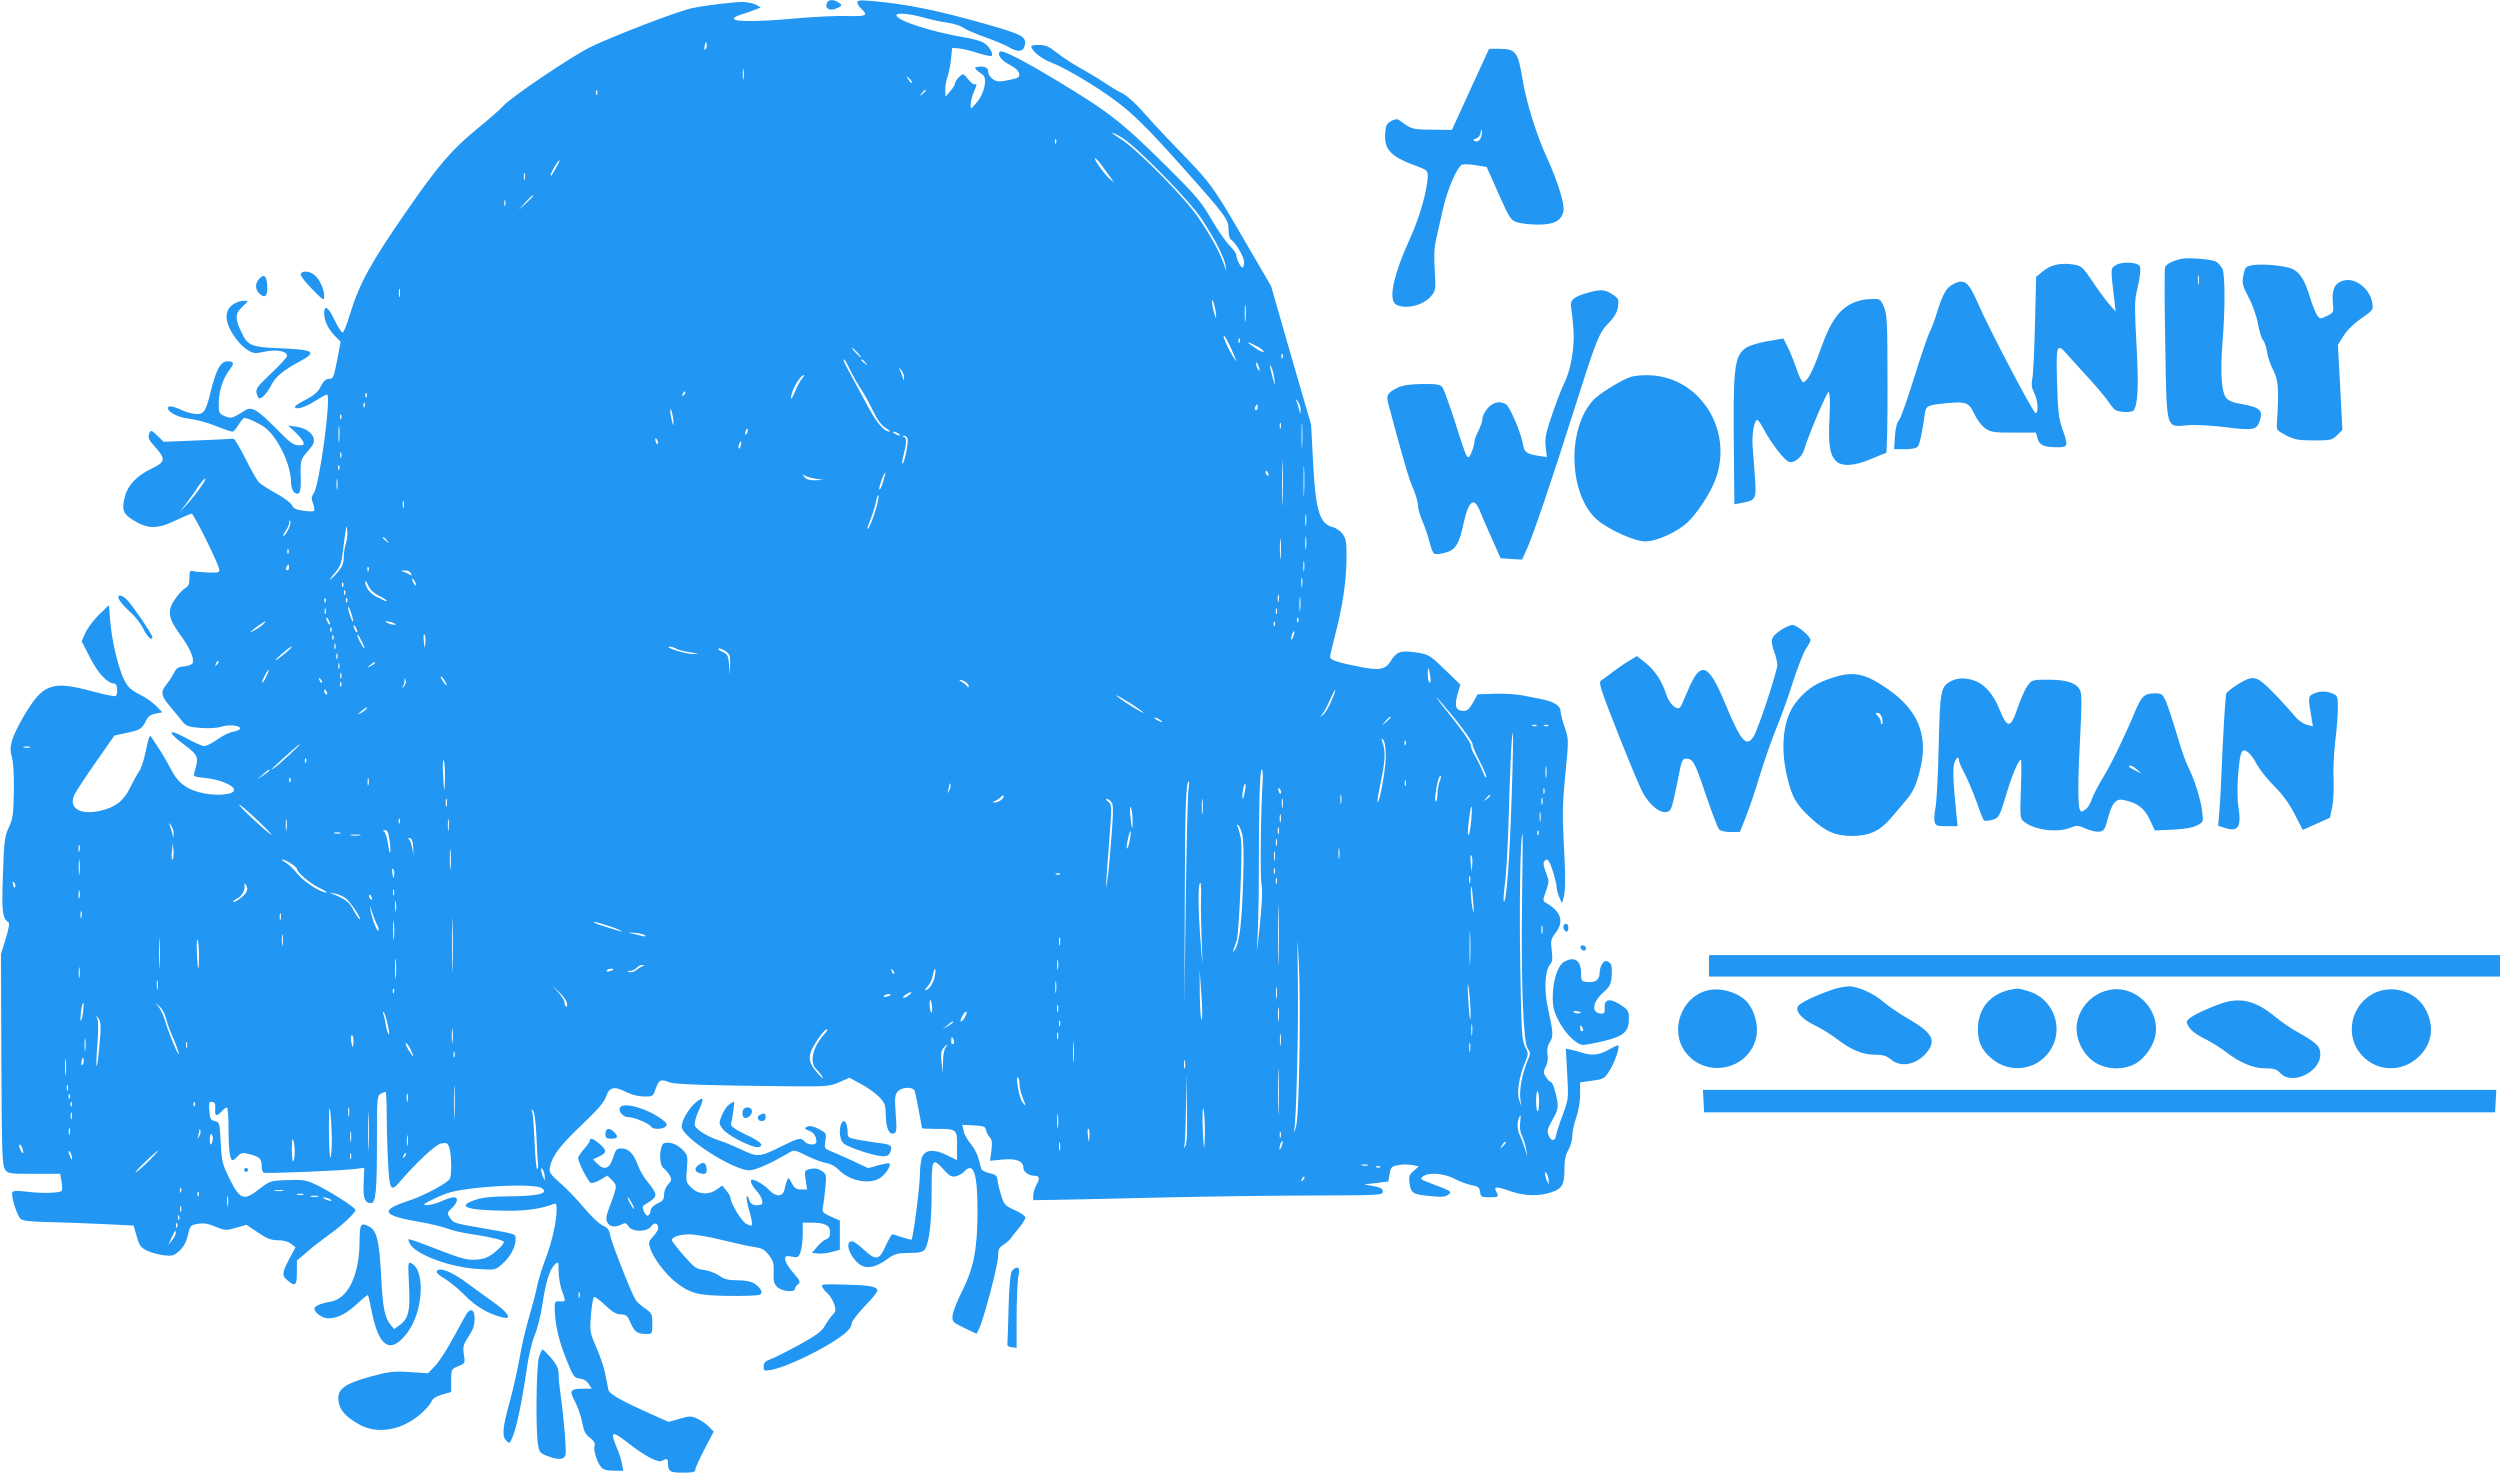 <?xml version="1.0" standalone="no"?>
<!DOCTYPE svg PUBLIC "-//W3C//DTD SVG 20010904//EN"
 "http://www.w3.org/TR/2001/REC-SVG-20010904/DTD/svg10.dtd">
<svg version="1.0" xmlns="http://www.w3.org/2000/svg"
 width="1280pt" height="754pt" viewBox="0 0 1280 754"
 preserveAspectRatio="xMidYMid meet">
<g transform="translate(0,754) scale(0.1,-0.1)"
fill="#2196f3" stroke="none">
<path d="M4234 7525 c-13 -32 19 -45 58 -24 21 11 21 12 3 25 -25 18 -54 18
-61 -1z"/>
<path d="M4390 7527 c0 -8 9 -22 20 -32 37 -34 25 -40 -72 -37 -51 2 -174 -4
-273 -13 -187 -17 -311 -17 -308 0 0 6 21 16 45 23 23 7 54 18 68 24 l25 10
-25 14 c-14 7 -43 13 -64 14 -45 0 -186 -16 -259 -31 -66 -12 -400 -140 -524
-200 -99 -49 -409 -258 -448 -303 -11 -13 -72 -67 -136 -119 -129 -106 -196
-185 -361 -423 -181 -262 -238 -366 -286 -522 -15 -51 -32 -94 -38 -95 -5 -1
-24 29 -42 66 -32 67 -52 79 -52 32 0 -37 19 -77 52 -112 l32 -33 -18 -95
c-17 -87 -20 -95 -41 -95 -17 0 -28 -10 -42 -37 -13 -28 -33 -46 -75 -68 -32
-16 -58 -33 -58 -37 0 -19 50 -5 100 27 30 19 59 35 64 35 24 0 -37 -457 -67
-504 -13 -19 -14 -29 -4 -55 6 -16 8 -33 5 -37 -4 -3 -29 -3 -55 1 -37 5 -51
12 -58 28 -6 12 -41 39 -80 60 -38 21 -78 46 -88 56 -10 10 -42 65 -70 122
-29 57 -56 103 -62 103 -5 -1 -88 -5 -184 -9 l-173 -7 -33 32 c-27 26 -33 29
-39 15 -10 -27 -8 -33 27 -72 57 -64 55 -78 -18 -113 -73 -35 -120 -83 -135
-141 -18 -67 -11 -90 42 -122 74 -46 122 -47 214 -3 42 20 80 36 85 36 11 0
137 -254 141 -284 3 -18 -3 -19 -57 -17 -33 1 -68 4 -77 7 -15 4 -18 -1 -18
-35 0 -30 -5 -43 -20 -51 -11 -6 -34 -29 -50 -52 -45 -62 -41 -100 20 -184 52
-71 76 -125 66 -149 -2 -7 -22 -15 -43 -17 -31 -2 -40 -9 -52 -33 -8 -16 -25
-43 -38 -58 -32 -40 -29 -59 19 -116 24 -28 52 -62 63 -76 17 -22 30 -27 91
-32 44 -3 84 -1 107 6 38 13 97 7 97 -9 0 -5 -16 -12 -35 -16 -19 -3 -56 -21
-82 -40 -26 -19 -57 -34 -67 -34 -10 0 -47 16 -82 35 -106 59 -116 43 -18 -30
70 -53 73 -61 49 -141 -6 -19 -2 -22 55 -27 80 -9 153 -40 148 -64 -5 -25
-110 -30 -183 -8 -68 19 -109 54 -141 119 -15 28 -42 76 -62 106 -20 30 -38
57 -39 59 -7 10 -13 -9 -28 -80 -8 -41 -23 -85 -33 -99 -10 -14 -30 -51 -46
-83 -32 -67 -76 -101 -152 -118 -106 -24 -166 14 -132 84 9 17 58 93 110 167
l94 134 55 12 c76 16 85 21 104 59 12 26 24 36 51 41 l35 7 -31 32 c-17 18
-56 45 -86 60 -44 22 -60 37 -78 74 -30 58 -64 202 -72 305 l-6 78 -50 -48
c-28 -27 -59 -69 -70 -93 l-20 -44 43 -84 c41 -81 90 -133 126 -133 14 0 18
-56 5 -64 -5 -3 -58 8 -118 24 -209 57 -255 40 -353 -128 -63 -110 -76 -155
-61 -205 8 -27 12 -89 11 -177 -2 -119 -5 -141 -25 -185 -22 -45 -25 -69 -31
-242 -7 -191 -3 -224 28 -245 7 -4 2 -34 -14 -85 l-24 -78 2 -538 c2 -471 4
-542 18 -563 15 -23 19 -24 149 -24 l134 0 7 -41 c4 -22 4 -43 1 -46 -11 -12
-102 -14 -174 -5 -58 7 -75 6 -79 -4 -7 -20 25 -120 43 -135 12 -10 53 -14
138 -16 67 -1 193 -6 281 -10 l159 -8 16 -55 c13 -47 21 -58 52 -73 20 -10 58
-20 86 -24 44 -5 52 -3 81 23 21 20 35 45 43 81 12 49 14 51 52 57 28 5 53 1
90 -15 50 -20 54 -20 105 -5 l53 15 58 -39 c47 -32 68 -40 103 -40 28 0 53 -7
67 -18 l23 -18 -32 -60 c-36 -68 -38 -85 -13 -106 43 -38 52 -32 52 35 l0 63
53 45 c28 25 77 62 107 84 66 46 140 115 140 130 0 13 -147 106 -214 135 -40
18 -63 21 -135 18 -86 -3 -89 -4 -145 -47 -78 -61 -97 -54 -151 54 -36 74 -40
88 -45 185 -5 101 -6 104 -30 110 -22 5 -25 12 -28 54 -3 42 -1 47 15 44 14
-3 17 -11 15 -36 -4 -37 7 -41 33 -12 10 11 22 20 27 20 4 0 8 -47 8 -104 0
-110 7 -166 21 -166 4 0 17 9 27 21 18 18 24 19 63 9 49 -14 59 -23 59 -62 0
-15 4 -29 9 -32 9 -6 399 10 471 19 l45 6 -3 -76 c-4 -80 5 -105 38 -105 24 0
30 60 30 327 0 209 1 223 19 233 11 5 22 10 25 10 3 0 6 -53 6 -117 0 -65 3
-175 7 -245 7 -139 14 -152 56 -103 89 103 185 193 214 200 29 6 34 4 43 -20
11 -29 14 -134 4 -159 -8 -21 -134 -89 -215 -115 -147 -48 -132 -75 59 -107
53 -9 117 -25 142 -34 25 -10 81 -23 125 -29 92 -13 165 -31 165 -40 -1 -13
-39 -50 -71 -70 -22 -14 -51 -21 -82 -21 -47 0 -69 7 -242 74 -49 19 -91 33
-93 31 -2 -2 1 -13 7 -24 30 -54 205 -120 347 -128 90 -6 90 -6 126 26 40 35
68 86 68 125 0 29 7 27 -165 57 -152 26 -152 26 -172 55 -15 23 -14 26 11 49
30 28 34 55 9 55 -10 0 -38 -9 -62 -20 -24 -11 -57 -20 -74 -20 -27 0 -21 5
43 36 62 29 95 38 195 50 158 18 325 19 350 0 36 -26 -17 -40 -160 -41 -97 -1
-143 -5 -183 -19 -100 -34 -42 -53 163 -55 99 -1 175 10 238 34 14 6 17 1 17
-26 0 -61 -23 -164 -55 -249 -18 -47 -38 -112 -45 -145 -6 -33 -25 -103 -40
-155 -16 -52 -39 -149 -50 -215 -12 -66 -35 -169 -52 -229 -35 -127 -39 -170
-15 -193 15 -16 17 -14 32 21 20 48 49 187 71 341 10 72 27 144 42 180 14 33
31 103 39 155 16 113 37 181 63 205 20 18 20 17 20 -36 1 -30 8 -72 16 -94 22
-59 21 -60 -8 -58 -26 2 -28 -1 -28 -35 1 -78 20 -163 58 -258 37 -93 42 -99
70 -102 19 -2 36 -12 46 -28 l16 -24 -42 0 c-69 0 -75 -10 -44 -66 14 -27 31
-75 37 -107 8 -45 17 -62 40 -79 20 -15 27 -27 23 -40 -7 -22 13 -86 34 -110
10 -13 30 -18 64 -18 l49 0 -7 38 c-4 20 -15 56 -26 80 -35 84 -26 89 54 27
90 -71 159 -107 179 -94 21 13 29 11 29 -10 0 -45 9 -51 76 -51 51 0 64 3 64
15 0 9 21 56 47 105 l47 90 -23 24 c-13 14 -39 32 -58 41 -33 16 -40 16 -93 1
l-57 -16 -68 30 c-173 77 -235 112 -240 134 -2 11 -9 48 -16 81 -6 32 -27 94
-46 137 -33 76 -34 80 -27 168 4 49 11 90 17 90 5 0 32 -20 58 -45 35 -33 56
-45 79 -45 27 0 33 -6 49 -44 20 -46 35 -56 82 -56 28 0 29 1 29 53 0 49 -3
54 -36 77 -20 13 -42 33 -50 45 -21 33 -122 289 -130 330 -5 29 -13 40 -38 50
-17 8 -60 48 -95 90 -35 42 -90 100 -123 128 -53 47 -58 55 -52 82 11 57 52
111 163 216 80 76 115 116 124 145 17 48 42 54 100 24 25 -13 62 -23 91 -24
49 -1 49 -1 64 42 17 45 25 48 69 31 27 -12 212 -17 638 -21 167 -1 184 0 232
21 l52 23 59 -32 c33 -17 74 -47 93 -66 30 -31 33 -41 34 -92 1 -66 17 -104
42 -95 14 5 15 19 9 101 -6 81 -4 97 10 113 22 25 81 26 88 2 5 -17 36 -180
36 -189 0 -2 30 -4 68 -4 112 0 112 0 112 -86 l0 -74 -51 25 c-63 32 -108 30
-126 -5 -7 -14 -13 -55 -13 -92 0 -60 -34 -326 -43 -334 -2 -3 -23 3 -47 11
-23 8 -46 15 -51 15 -4 0 -20 -27 -35 -60 -33 -74 -49 -76 -115 -15 -32 30
-53 43 -64 39 -30 -12 2 -88 50 -120 34 -22 81 -12 136 28 39 29 52 32 112 33
54 0 71 4 82 18 22 31 35 137 35 295 0 172 3 178 62 113 28 -31 40 -38 61 -34
14 3 34 14 43 24 49 54 69 -8 69 -206 -1 -194 -20 -289 -81 -410 -25 -49 -46
-105 -47 -122 -2 -31 2 -34 60 -62 l63 -30 11 22 c23 41 99 330 99 373 0 37 4
46 28 61 15 10 30 23 34 29 4 7 24 31 43 54 19 23 35 48 35 56 0 8 -24 25 -54
38 -49 22 -55 28 -69 72 -9 27 -17 62 -19 79 -3 25 -9 31 -41 38 -21 5 -40 14
-42 21 -2 6 -9 30 -15 54 -6 23 -24 57 -40 76 -17 19 -33 48 -36 65 l-7 32 59
-3 c50 -3 59 -6 62 -23 2 -11 11 -28 19 -37 12 -13 14 -30 9 -69 l-7 -52 64 6
c71 7 107 -8 107 -43 0 -21 28 -40 59 -40 24 0 26 -15 6 -50 -8 -14 -14 -36
-15 -50 l0 -25 128 2 c70 1 314 7 542 12 228 5 574 10 768 10 338 1 352 2 352
20 0 15 -11 21 -47 28 l-48 9 62 7 61 8 7 39 c6 35 10 39 46 45 21 4 53 3 71
0 l32 -7 -26 -23 c-23 -20 -26 -28 -21 -64 7 -50 17 -57 108 -65 54 -6 75 -4
90 7 21 16 21 17 -99 62 -44 17 -47 20 -30 32 30 22 105 16 160 -12 27 -14 67
-29 89 -33 34 -6 40 -12 43 -35 3 -25 7 -27 48 -27 48 0 49 2 34 31 -14 25 3
25 77 -1 69 -24 143 -26 207 -4 56 19 66 38 66 124 0 42 6 69 20 92 11 18 20
50 20 71 0 21 9 63 20 94 12 34 20 83 20 119 l0 62 62 9 c60 8 63 10 91 55 26
42 51 117 42 126 -2 2 -23 -8 -48 -22 -46 -27 -85 -32 -133 -17 -16 5 -42 12
-58 16 l-29 6 7 -128 c7 -126 7 -130 -22 -209 -17 -44 -32 -91 -34 -104 -4
-34 -26 -36 -38 -5 -11 28 -10 30 34 110 10 20 14 42 10 65 -9 53 -25 100 -34
100 -4 0 -15 11 -24 25 -15 22 -15 28 -2 54 10 18 13 42 9 63 -3 25 0 44 12
62 19 29 18 48 -10 176 -20 90 -15 192 10 220 13 15 15 29 10 73 -6 50 -5 59
19 90 46 59 29 111 -51 156 -14 8 -14 13 2 58 17 48 17 52 0 97 -14 36 -15 50
-6 59 9 9 14 8 21 -3 14 -20 40 -109 40 -134 1 -12 7 -34 14 -51 l13 -30 9 30
c10 36 10 113 -1 310 -6 116 -4 189 10 325 17 174 17 175 -4 237 -12 34 -21
71 -21 82 0 27 -34 49 -96 61 -27 5 -72 15 -101 20 -28 6 -91 9 -140 8 l-88
-3 -23 -42 c-17 -31 -30 -43 -47 -43 -40 0 -50 23 -33 83 l15 52 -81 78 c-79
76 -82 77 -149 87 -77 11 -96 4 -128 -47 -26 -41 -56 -47 -154 -28 -112 22
-155 36 -155 51 0 8 11 56 25 109 39 150 57 272 59 387 1 93 -2 110 -20 134
-11 16 -35 32 -53 36 -66 18 -86 86 -99 348 l-9 175 -103 355 -102 355 -131
225 c-168 289 -175 299 -336 465 -75 77 -162 171 -194 208 -32 37 -77 77 -100
89 -23 11 -67 37 -97 58 -30 20 -85 53 -122 73 -36 20 -89 55 -117 77 -40 32
-59 40 -91 40 -22 0 -40 -3 -40 -7 1 -23 52 -64 102 -83 70 -26 238 -126 338
-202 85 -64 163 -141 347 -348 210 -236 223 -254 223 -305 0 -24 5 -47 11 -50
25 -16 69 -90 69 -117 0 -15 -4 -28 -8 -28 -10 0 -32 45 -32 64 0 8 -17 31
-38 53 -21 22 -62 82 -92 134 -46 80 -76 117 -209 249 -245 244 -307 293 -586
461 -170 102 -270 153 -284 145 -19 -12 5 -46 49 -68 29 -15 46 -31 48 -45 3
-19 -4 -23 -53 -33 -48 -10 -60 -9 -81 4 -13 9 -24 25 -24 37 0 22 -18 32 -52
27 -24 -3 -21 -9 24 -41 25 -18 7 -99 -32 -143 -30 -35 -30 -35 -30 -9 0 14 7
42 15 62 18 42 18 44 5 41 -5 -2 -20 10 -34 27 -24 30 -24 30 -45 11 -12 -11
-21 -25 -21 -32 0 -7 -11 -26 -25 -41 l-24 -28 -1 37 c0 20 5 49 11 65 6 15
14 55 18 88 l6 60 35 -3 c19 -2 63 -12 98 -24 35 -11 66 -17 69 -14 12 11 -16
55 -44 69 -15 8 -59 20 -98 26 -173 30 -345 86 -345 113 0 14 63 9 135 -11 39
-11 95 -23 125 -27 30 -4 66 -15 80 -25 14 -10 65 -32 113 -49 48 -17 102 -40
120 -50 45 -28 75 -26 83 4 12 48 -9 59 -206 115 -249 70 -398 100 -577 116
-59 5 -73 4 -73 -8z m-778 -239 c-6 -6 -7 0 -4 19 5 21 7 23 10 9 2 -10 0 -22
-6 -28z m195 -150 c-2 -13 -4 -3 -4 22 0 25 2 35 4 23 2 -13 2 -33 0 -45z
m862 -22 c-3 -3 -11 5 -18 17 -13 21 -12 21 5 5 10 -10 16 -20 13 -22z m-1612
-58 c-3 -8 -6 -5 -6 6 -1 11 2 17 5 13 3 -3 4 -12 1 -19z m1683 18 c0 -2 -8
-10 -17 -17 -16 -13 -17 -12 -4 4 13 16 21 21 21 13z m1011 -245 c79 -52 340
-319 401 -411 69 -105 116 -197 123 -241 5 -32 5 -32 -8 6 -22 64 -65 143
-131 240 -71 105 -323 360 -401 405 -27 17 -45 30 -39 30 5 0 30 -13 55 -29z
m-344 -23 c-3 -8 -6 -5 -6 6 -1 11 2 17 5 13 3 -3 4 -12 1 -19z m238 -120 c17
-23 37 -51 45 -62 l14 -21 -23 20 c-28 24 -85 105 -74 105 4 -1 22 -19 38 -42z
m-2797 -5 c-27 -47 -28 -49 -28 -37 0 11 38 74 45 74 2 0 -5 -17 -17 -37z
m-161 -60 c-3 -10 -5 -4 -5 12 0 17 2 24 5 18 2 -7 2 -21 0 -30z m43 -86 c0
-2 -17 -19 -37 -38 l-38 -34 34 38 c33 34 41 42 41 34z m-143 -49 c-3 -7 -5
-2 -5 12 0 14 2 19 5 13 2 -7 2 -19 0 -25z m-540 -465 c-3 -10 -5 -2 -5 17 0
19 2 27 5 18 2 -10 2 -26 0 -35z m4178 -84 c3 -31 3 -37 -3 -19 -15 43 -23 97
-12 79 5 -9 12 -36 15 -60z m152 -36 c-2 -21 -4 -6 -4 32 0 39 2 55 4 38 2
-18 2 -50 0 -70z m-77 -140 c14 -31 27 -61 28 -67 7 -22 -38 55 -52 89 -25 59
-3 39 24 -22z m47 25 c-3 -8 -6 -5 -6 6 -1 11 2 17 5 13 3 -3 4 -12 1 -19z
m123 -48 c0 -6 -18 2 -40 16 -22 15 -40 28 -40 31 0 2 18 -6 40 -17 22 -11 40
-25 40 -30z m-2080 -5 c13 -14 21 -25 18 -25 -2 0 -15 11 -28 25 -13 14 -21
25 -18 25 2 0 15 -11 28 -25z m2177 -27 c-3 -8 -6 -5 -6 6 -1 11 2 17 5 13 3
-3 4 -12 1 -19z m-2213 -65 c15 -31 40 -75 56 -97 15 -23 42 -72 60 -110 22
-45 43 -74 64 -87 17 -10 26 -19 20 -19 -26 0 -66 46 -107 123 -24 45 -63 116
-85 157 -23 41 -42 78 -42 83 0 17 9 3 34 -50z m77 40 c13 -16 12 -17 -3 -4
-10 7 -18 15 -18 17 0 8 8 3 21 -13z m2018 -38 c0 -5 -4 -3 -9 5 -5 8 -9 22
-9 30 0 16 17 -16 18 -35z m-1820 -39 c-1 -17 -2 -16 -9 7 -5 16 -12 34 -17
41 -4 6 0 3 10 -7 9 -11 17 -29 16 -41z m1896 -7 c5 -42 4 -41 -10 11 -17 65
-17 70 -5 49 5 -9 12 -36 15 -60z m-2419 2 c-9 -10 -26 -41 -36 -67 -11 -27
-19 -41 -20 -32 -1 36 47 118 68 118 3 0 -3 -9 -12 -19z m-605 -84 c-10 -9
-11 -8 -5 6 3 10 9 15 12 12 3 -3 0 -11 -7 -18z m-1624 -9 c-3 -8 -6 -5 -6 6
-1 11 2 17 5 13 3 -3 4 -12 1 -19z m4782 -67 c-1 -24 -2 -24 -8 5 -4 17 -11
37 -15 45 -4 8 0 5 8 -5 9 -11 16 -31 15 -45z m-4792 17 c-3 -8 -6 -5 -6 6 -1
11 2 17 5 13 3 -3 4 -12 1 -19z m4573 -3 c0 -8 -4 -15 -10 -15 -5 0 -7 7 -4
15 4 8 8 15 10 15 2 0 4 -7 4 -15z m-2992 -75 c0 -22 -1 -22 -8 5 -4 17 -8 39
-8 50 0 16 2 15 8 -5 4 -14 8 -36 8 -50z m-1701 18 c-3 -8 -6 -5 -6 6 -1 11 2
17 5 13 3 -3 4 -12 1 -19z m4920 -140 c-2 -29 -3 -6 -3 52 0 58 1 81 3 53 2
-29 2 -77 0 -105z m-4930 25 c-2 -21 -4 -6 -4 32 0 39 2 55 4 38 2 -18 2 -50
0 -70z m4820 65 c-3 -7 -5 -2 -5 12 0 14 2 19 5 13 2 -7 2 -19 0 -25z m-2735
-30 c-8 -8 -9 -4 -5 13 4 13 8 18 11 10 2 -7 -1 -18 -6 -23z m778 2 c8 -5 11
-10 5 -10 -5 0 -17 5 -25 10 -8 5 -10 10 -5 10 6 0 17 -5 25 -10z m46 -24 c7
-17 -14 -124 -25 -130 -4 -3 -2 18 6 47 16 64 16 84 1 90 -10 4 -10 6 0 6 7 1
15 -5 18 -13z m-1278 -27 c-3 -8 -7 -3 -11 10 -4 17 -3 21 5 13 5 -5 8 -16 6
-23z m425 -9 c-3 -12 -8 -19 -11 -16 -5 6 5 36 12 36 2 0 2 -9 -1 -20z m2774
-287 c-1 -54 -3 -12 -3 92 0 105 2 149 3 98 2 -51 2 -136 0 -190z m-4820 225
c-3 -7 -5 -2 -5 12 0 14 2 19 5 13 2 -7 2 -19 0 -25z m4930 -185 c-2 -37 -3
-9 -3 62 0 72 1 102 3 68 2 -34 2 -93 0 -130z m-4940 125 c-3 -8 -6 -5 -6 6
-1 11 2 17 5 13 3 -3 4 -12 1 -19z m4757 -24 c3 -8 2 -12 -4 -9 -6 3 -10 10
-10 16 0 14 7 11 14 -7z m-1973 -43 c-9 -28 -17 -44 -19 -36 -3 13 23 85 31
85 2 0 -4 -22 -12 -49z m-346 18 l40 -6 -41 -2 c-28 -1 -46 5 -55 16 -12 15
-12 16 1 8 8 -5 33 -12 55 -16z m-2448 -51 c-2 -13 -4 -3 -4 22 0 25 2 35 4
23 2 -13 2 -33 0 -45z m-705 0 c-20 -28 -52 -67 -71 -87 l-33 -36 34 45 c19
25 47 64 62 88 16 23 32 42 37 42 5 0 -8 -23 -29 -52z m3459 -116 c-11 -37
-27 -76 -35 -87 -9 -11 -5 6 9 40 13 33 27 78 31 100 4 22 9 34 12 27 2 -7 -5
-43 -17 -80z m-2414 21 c-3 -10 -5 -4 -5 12 0 17 2 24 5 18 2 -7 2 -21 0 -30z
m4620 -90 c-2 -16 -4 -5 -4 22 0 28 2 40 4 28 2 -13 2 -35 0 -50z m-5216 -34
c-12 -19 -21 -29 -21 -23 0 5 7 19 15 30 8 10 15 28 16 39 1 15 2 16 6 4 2 -9
-5 -32 -16 -50z m300 -61 c-6 -17 -11 -49 -11 -72 -1 -32 -8 -49 -35 -80 -19
-22 -35 -36 -35 -33 0 3 13 21 29 39 21 25 30 47 35 93 4 33 10 80 14 105 6
43 7 43 10 12 2 -19 -1 -47 -7 -64z m4786 -70 c-2 -24 -4 -5 -4 42 0 47 2 66
4 43 2 -24 2 -62 0 -85z m130 45 c-2 -16 -4 -3 -4 27 0 30 2 43 4 28 2 -16 2
-40 0 -55z m-4706 40 c13 -16 12 -17 -3 -4 -10 7 -18 15 -18 17 0 8 8 3 21
-13z m-504 -65 c-3 -8 -6 -5 -6 6 -1 11 2 17 5 13 3 -3 4 -12 1 -19z m5200
-90 c-2 -13 -4 -3 -4 22 0 25 2 35 4 23 2 -13 2 -33 0 -45z m-5197 17 c0 -8
-4 -15 -10 -15 -5 0 -7 7 -4 15 4 8 8 15 10 15 2 0 4 -7 4 -15z m407 -17 c-3
-8 -6 -5 -6 6 -1 11 2 17 5 13 3 -3 4 -12 1 -19z m217 -14 c5 -13 3 -14 -6 -6
-7 5 -22 12 -33 15 -16 4 -14 5 6 6 17 1 29 -5 33 -15z m4563 -66 c-2 -13 -4
-5 -4 17 -1 22 1 32 4 23 2 -10 2 -28 0 -40z m-4537 7 c0 -5 -5 -3 -10 5 -5 8
-10 20 -10 25 0 6 5 3 10 -5 5 -8 10 -19 10 -25z m-191 -55 c23 -11 41 -23 41
-26 0 -3 -3 -3 -7 -1 -5 2 -24 12 -44 21 -34 16 -60 51 -59 79 1 7 7 -2 15
-20 8 -20 29 -40 54 -53z m-182 48 c-3 -8 -6 -5 -6 6 -1 11 2 17 5 13 3 -3 4
-12 1 -19z m10 -40 c-3 -8 -6 -5 -6 6 -1 11 2 17 5 13 3 -3 4 -12 1 -19z
m4780 -35 c-3 -10 -5 -4 -5 12 0 17 2 24 5 18 2 -7 2 -21 0 -30z m110 -45 c-2
-18 -4 -6 -4 27 0 33 2 48 4 33 2 -15 2 -42 0 -60z m-4990 40 c-3 -8 -6 -5 -6
6 -1 11 2 17 5 13 3 -3 4 -12 1 -19z m110 0 c-3 -8 -6 -5 -6 6 -1 11 2 17 5
13 3 -3 4 -12 1 -19z m31 -98 c0 -8 -6 1 -13 20 -7 19 -13 42 -13 50 0 8 6 -1
13 -20 7 -19 13 -42 13 -50z m-141 38 c-3 -7 -5 -2 -5 12 0 14 2 19 5 13 2 -7
2 -19 0 -25z m4870 0 c-3 -7 -5 -2 -5 12 0 14 2 19 5 13 2 -7 2 -19 0 -25z
m-4847 -53 c0 -5 -5 -3 -10 5 -5 8 -10 20 -10 25 0 6 5 3 10 -5 5 -8 10 -19
10 -25z m4957 13 c-3 -8 -6 -5 -6 6 -1 11 2 17 5 13 3 -3 4 -12 1 -19z m-5295
-10 c-6 -7 -25 -22 -44 -32 -39 -23 -32 -13 14 20 38 26 45 29 30 12z m663 2
c13 -5 14 -9 5 -9 -8 0 -24 4 -35 9 -13 5 -14 9 -5 9 8 0 24 -4 35 -9z m4512
-12 c-3 -8 -6 -5 -6 6 -1 11 2 17 5 13 3 -3 4 -12 1 -19z m-4697 -33 c0 -5 -5
-3 -10 5 -5 8 -10 20 -10 25 0 6 5 3 10 -5 5 -8 10 -19 10 -25z m-133 3 c-3
-8 -6 -5 -6 6 -1 11 2 17 5 13 3 -3 4 -12 1 -19z m4924 -29 c-5 -13 -10 -19
-10 -12 -1 15 10 45 15 40 3 -2 0 -15 -5 -28z m-4443 -30 c-3 -33 -4 -33 -8 8
-3 23 -2 39 3 34 5 -5 7 -24 5 -42z m-471 19 c-3 -8 -6 -5 -6 6 -1 11 2 17 5
13 3 -3 4 -12 1 -19z m147 -15 c9 -18 14 -33 12 -33 -6 0 -36 55 -36 66 0 11
5 3 24 -33z m-137 -35 c-3 -7 -5 -2 -5 12 0 14 2 19 5 13 2 -7 2 -19 0 -25z
m-257 -23 c-23 -19 -44 -35 -48 -35 -9 0 72 69 81 70 5 0 -10 -16 -33 -35z
m2002 24 c12 -7 44 -15 72 -19 49 -7 49 -8 11 -8 -35 -1 -150 36 -117 37 7 1
23 -4 34 -10z m256 -15 c18 -13 22 -24 20 -67 l-2 -52 -3 51 c-4 47 -7 54 -36
68 -18 8 -25 16 -17 16 9 0 26 -7 38 -16z m-1991 -36 c-3 -7 -5 -2 -5 12 0 14
2 19 5 13 2 -7 2 -19 0 -25z m-616 -31 c-10 -9 -11 -8 -5 6 3 10 9 15 12 12 3
-3 0 -11 -7 -18z m626 -19 c-3 -7 -5 -2 -5 12 0 14 2 19 5 13 2 -7 2 -19 0
-25z m183 27 c0 -2 -10 -9 -22 -15 -22 -11 -22 -10 -4 4 21 17 26 19 26 11z
m5403 -68 c3 -22 2 -35 -4 -32 -5 4 -9 22 -9 42 0 45 5 40 13 -10z m-5960 -2
c-9 -19 -18 -33 -21 -31 -4 5 26 66 33 66 3 0 -3 -16 -12 -35z m384 -7 c-3 -7
-5 -2 -5 12 0 14 2 19 5 13 2 -7 2 -19 0 -25z m533 -19 c15 -28 5 -23 -15 7
-9 15 -12 23 -6 20 6 -4 16 -16 21 -27z m-632 -4 c-3 -3 -9 2 -12 12 -6 14 -5
15 5 6 7 -7 10 -15 7 -18z m418 -21 c-9 -8 -11 -9 -6 -2 6 7 11 21 11 33 1 18
2 18 6 1 3 -10 -2 -25 -11 -32z m2875 26 c10 -6 19 -16 19 -23 0 -8 -3 -9 -8
-1 -4 6 -16 16 -27 22 -25 14 -11 16 16 2z m-3194 -22 c-3 -8 -6 -5 -6 6 -1
11 2 17 5 13 3 -3 4 -12 1 -19z m-73 -34 c3 -8 2 -12 -4 -9 -6 3 -10 10 -10
16 0 14 7 11 14 -7z m5142 -45 c-13 -30 -32 -61 -42 -69 -18 -14 -18 -14 -3 5
9 11 27 44 39 73 13 29 24 51 26 49 3 -2 -7 -28 -20 -58z m-1022 -14 c38 -25
65 -45 60 -45 -5 0 -40 21 -78 45 -38 25 -65 45 -60 45 5 0 40 -21 78 -45z
m1656 -76 c49 -61 90 -119 90 -130 0 -10 16 -48 35 -85 19 -36 35 -73 35 -82
-1 -9 -9 3 -19 28 -10 25 -27 61 -39 80 -12 19 -22 44 -22 56 0 11 -41 71 -90
132 -50 62 -88 112 -85 112 2 0 45 -50 95 -111z m-5575 51 c-3 -5 -16 -15 -28
-21 -19 -9 -19 -8 3 10 28 23 34 26 25 11z m4075 -66 c0 -2 -9 0 -20 6 -11 6
-20 13 -20 16 0 2 9 0 20 -6 11 -6 20 -13 20 -16z m1170 23 c0 -2 -10 -12 -22
-23 l-23 -19 19 23 c18 21 26 27 26 19z m747 -43 c-3 -3 -12 -4 -19 -1 -8 3
-5 6 6 6 11 1 17 -2 13 -5z m60 0 c-3 -3 -12 -4 -19 -1 -8 3 -5 6 6 6 11 1 17
-2 13 -5z m-187 -355 c-10 -317 -27 -552 -40 -544 -4 2 -1 42 5 87 7 46 15
191 19 323 7 269 16 458 22 452 2 -2 0 -145 -6 -318z m-645 198 c0 -65 -32
-243 -42 -233 -3 2 5 47 16 100 23 107 26 161 10 203 -8 23 -8 26 3 15 8 -8
13 -39 13 -85z m102 61 c-3 -8 -6 -5 -6 6 -1 11 2 17 5 13 3 -3 4 -12 1 -19z
m-5718 -55 c-34 -32 -69 -62 -78 -67 -9 -5 -14 -7 -11 -4 58 55 141 128 145
128 4 0 -22 -26 -56 -57z m-1326 40 c-7 -2 -21 -2 -30 0 -10 3 -4 5 12 5 17 0
24 -2 18 -5z m1414 -75 c-3 -8 -6 -5 -6 6 -1 11 2 17 5 13 3 -3 4 -12 1 -19z
m711 -83 c-1 -90 -5 -76 -10 32 -2 40 0 67 4 60 4 -7 7 -48 6 -92z m5639 8
c-2 -16 -4 -5 -4 22 0 28 2 40 4 28 2 -13 2 -35 0 -50z m-6537 33 c0 -3 -15
-14 -32 -26 l-33 -22 30 26 c31 27 35 29 35 22z m5085 -58 c-10 -138 -14 -486
-6 -526 6 -28 2 -105 -10 -220 -14 -134 -17 -149 -11 -62 4 63 7 203 7 310 0
374 5 560 15 560 5 0 7 -26 5 -62z m905 -2 c-5 -15 -10 -42 -10 -61 0 -19 -4
-36 -8 -39 -5 -3 -5 18 -1 47 7 54 19 91 26 84 2 -2 -1 -16 -7 -31z m-5883 2
c-3 -8 -6 -5 -6 6 -1 11 2 17 5 13 3 -3 4 -12 1 -19z m400 -15 c-3 -10 -5 -4
-5 12 0 17 2 24 5 18 2 -7 2 -21 0 -30z m5310 -5 c-3 -7 -5 -2 -5 12 0 14 2
19 5 13 2 -7 2 -19 0 -25z m-1112 -20 c-4 -24 -10 -284 -14 -578 l-7 -535 2
535 c1 483 6 620 21 620 3 0 2 -19 -2 -42z m-1225 -5 c-11 -17 -11 -17 -6 0 3
10 6 24 7 30 0 9 2 9 5 0 3 -7 0 -20 -6 -30z m1511 -19 c-6 -28 -9 -32 -10
-14 -1 30 11 79 16 64 2 -6 -1 -28 -6 -50z m187 5 c-3 -8 -7 -3 -11 10 -4 17
-3 21 5 13 5 -5 8 -16 6 -23z m1349 -1 c-3 -7 -5 -2 -5 12 0 14 2 19 5 13 2
-7 2 -19 0 -25z m-1040 -50 c-2 -13 -4 -5 -4 17 -1 22 1 32 4 23 2 -10 2 -28
0 -40z m-1741 16 c-11 -8 -27 -14 -35 -13 -11 0 -9 3 5 9 12 5 25 14 29 20 4
6 10 8 13 5 4 -4 -2 -13 -12 -21z m1031 -66 c-2 -18 -4 -4 -4 32 0 36 2 50 4
33 2 -18 2 -48 0 -65z m1473 88 c0 -2 -8 -10 -17 -17 -16 -13 -17 -12 -4 4 13
16 21 21 21 13z m-5343 -53 c-3 -10 -5 -2 -5 17 0 19 2 27 5 18 2 -10 2 -26 0
-35z m4280 -5 c-2 -13 -4 -5 -4 17 -1 22 1 32 4 23 2 -10 2 -28 0 -40z m1330
15 c-3 -10 -5 -4 -5 12 0 17 2 24 5 18 2 -7 2 -21 0 -30z m-2207 11 c11 -12
11 -47 0 -187 -7 -95 -16 -192 -21 -217 -9 -51 -11 -81 12 228 12 156 12 163
-7 177 -10 8 -14 15 -8 15 6 0 17 -7 24 -16z m-4370 -95 c47 -45 78 -78 69
-73 -26 15 -175 154 -164 154 6 0 48 -37 95 -81z m4479 2 c1 -61 -5 -48 -12
24 -3 36 -2 52 3 40 5 -11 9 -40 9 -64z m1734 2 c-3 -38 -9 -72 -13 -77 -8 -8
-5 37 6 112 9 57 13 34 7 -35z m354 -5 c-2 -13 -4 -5 -4 17 -1 22 1 32 4 23 2
-10 2 -28 0 -40z m-1330 -5 c-3 -10 -5 -2 -5 17 0 19 2 27 5 18 2 -10 2 -26 0
-35z m-5090 -40 c-2 -16 -4 -5 -4 22 0 28 2 40 4 28 2 -13 2 -35 0 -50z m830
0 c-2 -16 -4 -5 -4 22 0 28 2 40 4 28 2 -13 2 -35 0 -50z m-250 35 c-3 -8 -6
-5 -6 6 -1 11 2 17 5 13 3 -3 4 -12 1 -19z m-1158 -57 c-1 -24 -2 -24 -8 5 -4
17 -11 37 -15 45 -4 8 0 5 8 -5 9 -11 16 -31 15 -45z m5471 -1 c7 -26 9 -110
5 -238 -7 -216 -18 -314 -41 -352 -10 -17 -13 -18 -9 -5 4 11 11 34 17 50 12
38 30 455 22 515 -4 25 -11 53 -16 64 -7 13 -7 16 1 12 6 -4 15 -25 21 -46z
m187 3 c-3 -10 -5 -4 -5 12 0 17 2 24 5 18 2 -7 2 -21 0 -30z m-4552 -39 c4
-31 5 -58 2 -60 -2 -3 -7 19 -11 48 -4 29 -13 56 -19 60 -8 5 -7 8 4 8 13 0
18 -14 24 -56z m3790 7 c-4 -23 -10 -43 -14 -45 -4 -3 -3 17 3 44 12 59 21 59
11 1z m2092 27 c-3 -8 -6 -5 -6 6 -1 11 2 17 5 13 3 -3 4 -12 1 -19z m-6134 5
c-7 -2 -21 -2 -30 0 -10 3 -4 5 12 5 17 0 24 -2 18 -5z m100 -10 c-13 -2 -33
-2 -45 0 -13 2 -3 4 22 4 25 0 35 -2 23 -4z m5950 -325 c-6 -420 6 -734 29
-767 15 -21 15 -26 -2 -65 -26 -61 -42 -148 -36 -193 l6 -38 -12 34 c-13 38 0
121 31 193 17 42 17 44 0 78 -17 32 -20 74 -25 405 -6 311 0 685 11 685 2 0 1
-150 -2 -332z m-5677 256 c1 -41 1 -43 -3 -9 -3 22 -10 46 -16 54 -10 11 -9
13 3 9 10 -3 15 -20 16 -54z m4421 19 c-3 -10 -5 -4 -5 12 0 17 2 24 5 18 2
-7 2 -21 0 -30z m-6130 -30 c-3 -10 -5 -4 -5 12 0 17 2 24 5 18 2 -7 2 -21 0
-30z m476 -44 c-4 -4 -6 13 -3 39 l5 47 3 -39 c2 -21 0 -42 -5 -47z m1424 -41
c-2 -24 -4 -5 -4 42 0 47 2 66 4 43 2 -24 2 -62 0 -85z m4550 50 c-2 -13 -4
-3 -4 22 0 25 2 35 4 23 2 -13 2 -33 0 -45z m-330 -10 c-2 -13 -4 -5 -4 17 -1
22 1 32 4 23 2 -10 2 -28 0 -40z m1011 -24 l-3 -39 -5 47 c-3 26 -1 43 3 39 5
-5 7 -26 5 -47z m-7131 -46 c-2 -18 -4 -4 -4 32 0 36 2 50 4 33 2 -18 2 -48 0
-65z m1081 52 c17 -11 32 -23 32 -28 0 -18 68 -76 115 -98 28 -13 44 -24 37
-24 -30 0 -113 53 -148 95 -20 25 -49 52 -63 60 -14 8 -21 14 -16 15 6 0 25
-9 43 -20z m530 -61 c-3 -20 -5 -19 -9 9 -3 20 -2 29 4 23 5 -5 7 -19 5 -32z
m4509 9 c-3 -7 -5 -2 -5 12 0 14 2 19 5 13 2 -7 2 -19 0 -25z m-1100 -4 c-3
-3 -12 -4 -19 -1 -8 3 -5 6 6 6 11 1 17 -2 13 -5z m2100 -41 c-3 -10 -5 -4 -5
12 0 17 2 24 5 18 2 -7 2 -21 0 -30z m-990 -5 c-3 -7 -5 -2 -5 12 0 14 2 19 5
13 2 -7 2 -19 0 -25z m-6459 -19 c-3 -8 -7 -3 -11 10 -4 17 -3 21 5 13 5 -5 8
-16 6 -23z m1183 -27 c-11 -20 -60 -56 -67 -49 -2 2 7 10 21 17 25 13 41 43
37 70 -2 11 0 10 8 -2 7 -12 8 -24 1 -36z m4888 -39 c-1 -49 1 -149 4 -223 5
-126 5 -128 -3 -30 -16 194 -18 340 -4 340 3 0 5 -39 3 -87z m398 -306 c-1
-67 -3 -9 -3 128 0 138 2 192 3 122 2 -71 2 -183 0 -250z m996 293 c4 -56 3
-65 -3 -35 -9 40 -13 122 -6 114 2 -2 6 -38 9 -79z m-7136 23 c-3 -10 -5 -2
-5 17 0 19 2 27 5 18 2 -10 2 -26 0 -35z m1610 15 c-3 -7 -5 -2 -5 12 0 14 2
19 5 13 2 -7 2 -19 0 -25z m-247 -17 c24 -17 91 -119 70 -106 -6 4 -19 24 -30
45 -20 39 -38 54 -95 78 l-30 12 30 -5 c17 -3 41 -14 55 -24z m134 3 c3 -8 2
-12 -4 -9 -6 3 -10 10 -10 16 0 14 7 11 14 -7z m123 -66 c-2 -13 -4 -3 -4 22
0 25 2 35 4 23 2 -13 2 -33 0 -45z m290 -290 c-1 -62 -3 -12 -3 112 0 124 2
174 3 113 2 -62 2 -164 0 -225z m-385 215 c6 -13 9 -25 6 -28 -7 -8 -34 61
-41 105 -5 29 -4 27 8 -10 8 -25 20 -55 27 -67z m-1515 40 c-3 -10 -5 -4 -5
12 0 17 2 24 5 18 2 -7 2 -21 0 -30z m1020 -10 c-3 -10 -5 -4 -5 12 0 17 2 24
5 18 2 -7 2 -21 0 -30z m580 -95 c-2 -24 -4 -7 -4 37 0 44 2 63 4 43 2 -21 2
-57 0 -80z m1109 58 c90 -32 71 -33 -26 -1 -41 13 -68 24 -59 25 8 0 46 -11
85 -24z m4401 -178 c-1 -40 -3 -10 -3 67 0 77 1 110 3 73 2 -37 2 -100 0 -140z
m370 145 c-3 -10 -5 -2 -5 17 0 19 2 27 5 18 2 -10 2 -26 0 -35z m-7080 -165
c-2 -35 -3 -7 -3 62 0 69 1 97 3 63 2 -35 2 -91 0 -125z m630 105 c-2 -16 -4
-5 -4 22 0 28 2 40 4 28 2 -13 2 -35 0 -50z m1857 47 c6 -6 -3 -6 -25 0 -19 5
-43 11 -54 13 -11 3 0 3 25 1 24 -2 48 -8 54 -14z m3349 -625 c-4 -228 -10
-332 -19 -360 -8 -22 -11 -29 -8 -15 11 47 23 524 19 775 -3 236 -3 241 5 85
5 -91 6 -309 3 -485z m-1226 578 c-3 -10 -5 -2 -5 17 0 19 2 27 5 18 2 -10 2
-26 0 -35z m-4408 -63 c-1 -88 -7 -75 -11 27 -2 40 0 67 4 60 4 -7 7 -46 7
-87z m1008 -102 c-2 -24 -4 -5 -4 42 0 47 2 66 4 43 2 -24 2 -62 0 -85z m3390
40 c-2 -13 -4 -3 -4 22 0 25 2 35 4 23 2 -13 2 -33 0 -45z m-5010 -40 c-2 -13
-4 -3 -4 22 0 25 2 35 4 23 2 -13 2 -33 0 -45z m2883 55 c-8 -3 -23 -12 -32
-20 -9 -8 -25 -13 -35 -10 -15 4 -15 5 3 6 12 0 27 8 34 16 7 8 20 15 29 14
13 0 14 -1 1 -6z m-150 -17 c0 -2 -9 -6 -20 -9 -11 -3 -18 -1 -14 4 5 9 34 13
34 5z m1438 -21 c-3 -3 -9 2 -12 12 -6 14 -5 15 5 6 7 -7 10 -15 7 -18z m209
-11 c-6 -35 -31 -74 -49 -74 -4 0 1 9 11 19 11 11 23 36 27 55 8 47 18 47 11
0z m1366 -225 c-5 -4 -9 52 -10 124 l-1 132 9 -124 c5 -69 6 -128 2 -132z
m-5346 159 c-2 -13 -4 -5 -4 17 -1 22 1 32 4 23 2 -10 2 -28 0 -40z m4600 -15
c-2 -16 -4 -5 -4 22 0 28 2 40 4 28 2 -13 2 -35 0 -50z m2122 -92 c2 -91 -6
-52 -12 59 -4 74 -3 89 3 50 4 -30 8 -79 9 -109z m-992 62 c-2 -16 -4 -5 -4
22 0 28 2 40 4 28 2 -13 2 -35 0 -50z m-3634 -29 c2 -13 0 -21 -4 -18 -5 3 -9
13 -9 22 0 9 -15 32 -32 52 l-33 35 37 -34 c20 -18 38 -44 41 -57z m-886 54
c-3 -8 -6 -5 -6 6 -1 11 2 17 5 13 3 -3 4 -12 1 -19z m2637 -13 c-10 -8 -23
-14 -29 -14 -5 0 -1 6 9 14 11 8 24 15 30 15 5 0 1 -7 -10 -15z m-94 1 c0 -2
-9 -6 -20 -9 -11 -3 -18 -1 -14 4 5 9 34 13 34 5z m212 -60 c2 -19 0 -32 -4
-30 -8 5 -12 64 -4 64 2 0 6 -15 8 -34z m-4347 -31 c-4 -25 -9 -44 -12 -41 -2
2 -1 25 2 51 4 25 9 44 12 41 2 -2 1 -25 -2 -51z m425 -29 c6 -23 18 -57 26
-76 23 -49 46 -115 38 -107 -11 11 -54 118 -69 171 -8 26 -22 58 -32 70 l-18
21 23 -19 c12 -11 27 -38 32 -60z m4567 37 c-3 -10 -5 -4 -5 12 0 17 2 24 5
18 2 -7 2 -21 0 -30z m1130 -45 c-2 -18 -4 -6 -4 27 0 33 2 48 4 33 2 -15 2
-42 0 -60z m-1607 13 c-6 -12 -15 -21 -20 -21 -5 0 -1 13 8 30 19 32 30 24 12
-9z m-2955 -36 c7 -30 10 -53 5 -50 -4 2 -10 22 -14 44 -3 22 -9 48 -13 58 -3
10 -3 15 2 11 4 -4 13 -32 20 -63z m-1471 -48 c-8 -103 -15 -169 -20 -165 -2
3 0 54 5 114 5 66 5 117 -1 129 -9 19 -8 19 5 2 11 -13 14 -35 11 -80z m4913
41 c-3 -7 -5 -2 -5 12 0 14 2 19 5 13 2 -7 2 -19 0 -25z m-547 18 c0 -2 -12
-11 -27 -20 l-28 -17 24 20 c23 21 31 25 31 17z m2657 -63 c-2 -16 -4 -5 -4
22 0 28 2 40 4 28 2 -13 2 -35 0 -50z m-5220 -35 c-2 -18 -4 -6 -4 27 0 33 2
48 4 33 2 -15 2 -42 0 -60z m1906 40 c-63 -69 -81 -148 -42 -184 11 -10 25
-28 31 -39 6 -11 -4 -4 -21 15 -42 47 -52 72 -41 109 10 36 69 121 83 121 6 0
1 -10 -10 -22z m1194 -25 c-3 -10 -5 -4 -5 12 0 17 2 24 5 18 2 -7 2 -21 0
-30z m1140 -30 c-2 -16 -4 -5 -4 22 0 28 2 40 4 28 2 -13 2 -35 0 -50z m-6120
-30 c-2 -16 -4 -3 -4 27 0 30 2 43 4 28 2 -16 2 -40 0 -55z m1373 47 c0 -16
-2 -30 -4 -30 -2 0 -6 14 -8 30 -3 17 -1 30 4 30 4 0 8 -13 8 -30z m3687 -103
c-2 -23 -3 -1 -3 48 0 50 1 68 3 42 2 -26 2 -67 0 -90z m-614 108 c4 -8 2 -17
-3 -20 -6 -4 -10 3 -10 14 0 25 6 27 13 6z m-3926 -37 c-3 -7 -5 -2 -5 12 0
14 2 19 5 13 2 -7 2 -19 0 -25z m6570 -20 c-2 -13 -4 -5 -4 17 -1 22 1 32 4
23 2 -10 2 -28 0 -40z m-5424 7 c9 -19 15 -35 13 -35 -2 0 -13 16 -25 35 -11
19 -17 35 -13 35 5 0 16 -16 25 -35z m2739 13 c-7 -7 -13 -39 -14 -72 l-1 -61
-6 55 c-5 40 -2 60 8 73 8 9 17 17 20 17 3 0 0 -5 -7 -12z m-2515 -50 c-3 -7
-5 -2 -5 12 0 14 2 19 5 13 2 -7 2 -19 0 -25z m-1990 -85 c-2 -21 -4 -6 -4 32
0 39 2 55 4 38 2 -18 2 -50 0 -70z m6210 -190 c-1 -54 -3 -10 -3 97 0 107 2
151 3 98 2 -54 2 -142 0 -195z m-6125 235 c-6 -6 -7 0 -4 19 5 21 7 23 10 9 2
-10 0 -22 -6 -28z m5645 -15 c-3 -10 -5 -2 -5 17 0 19 2 27 5 18 2 -10 2 -26
0 -35z m2 -401 c-10 -16 -10 -15 -5 1 3 10 7 98 8 195 l3 177 2 -178 c2 -117
0 -184 -8 -195z m-3742 156 c-1 -40 -3 -10 -3 67 0 77 1 110 3 73 2 -37 2
-100 0 -140z m2893 161 c0 -16 7 -46 15 -66 19 -46 19 -53 -1 -25 -17 24 -36
135 -22 126 4 -3 8 -19 8 -35z m-4873 -31 c-3 -7 -5 -2 -5 12 0 14 2 19 5 13
2 -7 2 -19 0 -25z m7533 -59 c0 -27 -3 -49 -7 -49 -5 0 -8 24 -8 54 0 30 3 52
8 49 4 -2 7 -26 7 -54z m-5793 4 c-3 -10 -5 -2 -5 17 0 19 2 27 5 18 2 -10 2
-26 0 -35z m-1730 15 c-3 -8 -6 -5 -6 6 -1 11 2 17 5 13 3 -3 4 -12 1 -19z
m10 -40 c-3 -8 -6 -5 -6 6 -1 11 2 17 5 13 3 -3 4 -12 1 -19z m630 0 c-3 -8
-6 -5 -6 6 -1 11 2 17 5 13 3 -3 4 -12 1 -19z m702 -168 c0 -47 -3 -90 -7 -96
-4 -7 -7 56 -8 140 0 101 2 133 7 96 4 -30 7 -93 8 -140z m188 -42 c-1 -46 -3
-11 -3 77 0 88 2 125 3 83 2 -42 2 -114 0 -160z m-100 160 c-2 -13 -4 -5 -4
17 -1 22 1 32 4 23 2 -10 2 -28 0 -40z m4382 -78 c-1 -52 -2 -90 -4 -85 -7 22
-12 219 -4 200 4 -11 8 -63 8 -115z m-3423 -16 c2 -60 6 -126 8 -147 2 -20 1
-35 -4 -32 -4 2 -10 64 -13 137 -3 73 -8 142 -12 153 -6 15 -5 17 4 9 7 -7 14
-54 17 -120z m2671 34 c-2 -18 -4 -4 -4 32 0 36 2 50 4 33 2 -18 2 -48 0 -65z
m-5050 45 c-3 -10 -5 -4 -5 12 0 17 2 24 5 18 2 -7 2 -21 0 -30z m7416 -21
c-3 -24 0 -50 10 -68 8 -16 18 -48 21 -69 l6 -40 -13 45 c-8 25 -19 55 -25 67
-13 24 -16 62 -6 87 10 26 12 18 7 -22z m-7426 -59 c-3 -10 -5 -4 -5 12 0 17
2 24 5 18 2 -7 2 -21 0 -30z m5221 -14 c-3 -33 -4 -33 -8 8 -3 23 -2 39 3 34
5 -5 7 -24 5 -42z m-4558 4 c-11 -17 -11 -17 -6 0 3 10 6 24 7 30 0 9 2 9 5 0
3 -7 0 -20 -6 -30z m777 -25 c-2 -13 -4 -3 -4 22 0 25 2 35 4 23 2 -13 2 -33
0 -45z m4760 20 c-3 -7 -5 -2 -5 12 0 14 2 19 5 13 2 -7 2 -19 0 -25z m-5467
-6 c0 -9 -4 -23 -8 -29 -5 -8 -8 1 -8 22 0 18 4 31 8 29 4 -3 8 -13 8 -22z
m997 -34 c-2 -13 -4 -3 -4 22 0 25 2 35 4 23 2 -13 2 -33 0 -45z m-578 -33 c0
-22 -3 -45 -7 -51 -4 -7 -7 20 -8 59 0 42 2 63 7 51 4 -10 8 -37 8 -59z m3918
8 c-3 -10 -5 -2 -5 17 0 19 2 27 5 18 2 -10 2 -26 0 -35z m1134 16 c-5 -13
-10 -19 -10 -12 -1 15 10 45 15 40 3 -2 0 -15 -5 -28z m1135 3 c-17 -16 -18
-16 -5 5 7 12 15 20 18 17 3 -2 -3 -12 -13 -22z m-7581 -13 c10 -30 2 -32 -12
-3 -6 13 -7 24 -3 24 5 0 12 -9 15 -21z m254 -49 c0 -10 -3 -8 -9 5 -12 27
-12 43 0 25 5 -8 9 -22 9 -30z m396 -11 c-28 -28 -59 -55 -69 -61 -10 -6 10
17 45 51 78 74 92 80 24 10z m1032 9 c-3 -7 -5 -2 -5 12 0 14 2 19 5 13 2 -7
2 -19 0 -25z m274 9 c-10 -9 -11 -8 -5 6 3 10 9 15 12 12 3 -3 0 -11 -7 -18z
m4932 -44 c-7 -2 -21 -2 -30 0 -10 3 -4 5 12 5 17 0 24 -2 18 -5z m64 -9 c-3
-3 -12 -4 -19 -1 -8 3 -5 6 6 6 11 1 17 -2 13 -5z m-4278 -49 l0 -20 -9 20
c-5 11 -9 27 -9 35 -1 13 0 13 9 0 5 -8 9 -24 9 -35z m5140 -20 l0 -20 -9 20
c-5 11 -9 27 -9 35 -1 13 0 13 9 0 5 -8 9 -24 9 -35z m-1258 2 c-10 -9 -11 -8
-5 6 3 10 9 15 12 12 3 -3 0 -11 -7 -18z m-5744 -59 c-3 -8 -6 -5 -6 6 -1 11
2 17 5 13 3 -3 4 -12 1 -19z m521 5 c-10 -2 -28 -2 -40 0 -13 2 -5 4 17 4 22
1 32 -1 23 -4z m-431 -25 c-3 -8 -6 -5 -6 6 -1 11 2 17 5 13 3 -3 4 -12 1 -19z
m150 -50 c-2 -13 -4 -3 -4 22 0 25 2 35 4 23 2 -13 2 -33 0 -45z m386 55 c-7
-2 -21 -2 -30 0 -10 3 -4 5 12 5 17 0 24 -2 18 -5z m75 -10 c-10 -2 -26 -2
-35 0 -10 3 -2 5 17 5 19 0 27 -2 18 -5z m62 -13 c18 -12 2 -12 -25 0 -13 6
-15 9 -5 9 8 0 22 -4 30 -9z m-763 -62 c-3 -7 -5 -2 -5 12 0 14 2 19 5 13 2
-7 2 -19 0 -25z m-10 -40 c-3 -8 -6 -5 -6 6 -1 11 2 17 5 13 3 -3 4 -12 1 -19z
m-10 -40 c-3 -8 -6 -5 -6 6 -1 11 2 17 5 13 3 -3 4 -12 1 -19z m-7 -32 c0 -8
-9 -24 -20 -37 l-19 -24 17 37 c19 41 22 45 22 24z m2067 -328 c-3 -7 -5 -2
-5 12 0 14 2 19 5 13 2 -7 2 -19 0 -25z"/>
<path d="M7529 7083 l-95 -208 -102 1 c-103 1 -103 1 -168 49 -10 7 -23 5 -42
-5 -23 -13 -27 -23 -30 -63 -6 -85 30 -121 171 -171 40 -15 47 -22 47 -44 0
-69 -41 -214 -88 -317 -89 -195 -116 -322 -73 -345 50 -26 141 -3 180 46 22
27 23 35 17 129 -5 74 -3 117 8 165 8 36 24 105 35 154 23 100 72 213 97 223
9 3 41 2 71 -3 l55 -9 60 -136 c59 -131 63 -137 98 -148 21 -6 69 -11 107 -11
80 0 117 20 128 68 7 35 -30 156 -84 273 -54 117 -108 290 -126 405 -23 140
-34 154 -122 154 l-49 0 -95 -207z m51 -252 c-7 -13 -16 -18 -27 -14 -14 5
-13 8 5 14 13 5 22 18 23 31 1 16 3 18 6 6 2 -9 -1 -26 -7 -37z"/>
<path d="M11165 6214 c-45 -11 -74 -27 -80 -42 -3 -9 -3 -187 1 -396 8 -449 1
-422 118 -413 39 3 124 -2 189 -10 142 -18 162 -14 176 30 20 59 4 72 -112 92
-21 3 -46 14 -56 24 -27 27 -34 130 -22 285 14 166 14 349 0 379 -6 12 -20 29
-32 37 -22 13 -145 23 -182 14z m92 -126 c-2 -13 -4 -5 -4 17 -1 22 1 32 4 23
2 -10 2 -28 0 -40z"/>
<path d="M10836 6184 c-31 -18 -31 -13 -10 -184 l6 -55 -31 35 c-17 19 -56 72
-86 117 -53 78 -58 82 -101 89 -65 9 -112 -1 -153 -34 l-36 -29 -6 -244 c-3
-134 -9 -260 -14 -280 -5 -25 -3 -45 8 -66 21 -40 26 -108 9 -108 -12 0 -241
437 -294 560 -49 113 -70 130 -128 100 -35 -18 -53 -50 -82 -143 -11 -37 -28
-83 -38 -102 -10 -19 -46 -125 -80 -235 -34 -110 -69 -208 -78 -218 -10 -11
-18 -42 -20 -83 l-4 -64 55 0 c35 0 59 5 66 14 10 12 22 67 37 172 5 36 15 41
115 50 96 9 111 3 138 -56 12 -27 37 -60 54 -72 29 -21 44 -23 147 -23 l114 0
9 -32 c10 -34 34 -43 108 -43 47 0 49 9 18 95 -18 50 -23 90 -27 238 -5 202
-3 206 62 131 23 -26 71 -79 107 -118 36 -39 76 -87 89 -106 13 -19 30 -41 38
-47 18 -15 88 -17 97 -4 22 36 25 129 14 334 -10 175 -10 228 0 270 19 79 24
128 15 137 -18 18 -88 21 -118 4z"/>
<path d="M11530 6182 c-32 -6 -36 -11 -44 -52 -8 -41 -5 -51 26 -111 20 -36
41 -95 48 -134 7 -39 19 -78 27 -87 8 -9 17 -36 20 -60 3 -24 18 -65 32 -93
26 -51 30 -98 19 -269 -3 -38 -1 -40 47 -65 43 -22 63 -26 142 -26 87 0 94 2
119 27 l27 27 -11 217 -12 218 28 45 c16 27 53 64 91 90 61 43 63 45 57 80
-12 74 -88 132 -149 114 -43 -12 -59 -46 -53 -111 5 -52 4 -53 -31 -70 -33
-16 -35 -16 -49 3 -8 11 -24 52 -36 90 -27 90 -51 129 -91 148 -37 17 -156 28
-207 19z"/>
<path d="M1540 6134 c0 -9 27 -43 60 -76 57 -58 60 -60 60 -33 0 36 -27 92
-54 110 -28 20 -66 19 -66 -1z"/>
<path d="M1327 6112 c-23 -25 -21 -55 3 -77 28 -25 42 -9 38 45 -3 49 -17 59
-41 32z"/>
<path d="M8140 6044 c-82 -22 -103 -39 -96 -77 3 -18 9 -68 12 -113 7 -91 -13
-209 -48 -278 -11 -21 -38 -91 -60 -155 -34 -99 -39 -124 -34 -169 l6 -52 -42
6 c-63 10 -75 19 -81 62 -9 53 -64 184 -84 200 -30 22 -69 14 -97 -19 -14 -17
-26 -40 -26 -53 0 -12 -9 -39 -20 -61 -11 -22 -20 -44 -20 -50 0 -25 -22 -85
-31 -85 -12 0 -16 12 -73 191 -26 80 -53 154 -60 165 -12 16 -27 18 -102 18
-63 -1 -100 -6 -126 -18 -54 -26 -62 -39 -50 -83 76 -284 106 -387 127 -434
14 -31 25 -70 25 -87 0 -16 11 -54 24 -83 13 -30 29 -78 36 -107 7 -30 18 -56
25 -58 7 -3 32 0 54 6 53 14 72 44 94 148 27 123 55 142 87 59 7 -18 33 -78
58 -134 l45 -101 55 -4 55 -3 23 50 c30 65 130 358 238 700 120 379 133 412
182 461 29 30 43 53 48 82 5 37 3 43 -21 60 -42 29 -63 32 -123 16z"/>
<path d="M9518 6000 c-92 -27 -141 -91 -198 -252 -39 -109 -64 -158 -87 -165
-6 -2 -21 27 -33 64 -13 37 -33 89 -46 114 l-23 46 -82 -14 c-46 -8 -95 -23
-110 -34 -61 -43 -67 -101 -61 -583 l2 -218 36 7 c73 13 77 19 70 120 -3 50
-9 122 -12 161 -6 67 7 144 24 144 4 0 18 -21 32 -47 39 -73 106 -160 130
-168 25 -8 65 24 76 59 25 83 119 304 127 299 6 -4 8 -52 4 -133 -7 -136 1
-188 34 -221 29 -29 97 -25 179 11 38 17 72 30 77 30 4 0 8 159 7 353 0 315
-2 356 -18 395 -17 40 -20 42 -60 41 -22 0 -53 -4 -68 -9z"/>
<path d="M1205 5988 c-31 -16 -45 -39 -45 -70 0 -52 54 -136 108 -170 30 -19
38 -19 90 -8 61 12 112 2 112 -22 0 -7 -37 -47 -81 -89 -72 -68 -81 -80 -75
-103 3 -14 10 -26 14 -26 16 1 40 28 61 68 22 44 62 77 150 124 86 47 68 58
-109 65 -146 6 -162 13 -196 86 -32 69 -30 92 8 128 32 29 32 29 8 29 -14 0
-34 -6 -45 -12z"/>
<path d="M1121 5659 c-11 -18 -27 -64 -37 -103 -28 -119 -38 -136 -76 -136
-18 0 -53 9 -77 20 -47 22 -71 25 -71 11 0 -22 53 -49 110 -55 34 -4 94 -20
135 -37 40 -16 78 -29 85 -29 6 0 20 16 31 35 12 19 25 35 30 35 18 0 80 -29
107 -50 67 -53 132 -191 132 -280 0 -39 21 -67 40 -55 7 4 11 32 10 69 -3 97
-2 104 36 146 28 31 35 45 30 65 -8 31 -43 54 -92 61 l-39 5 36 -33 c19 -18
38 -41 42 -50 5 -15 1 -18 -24 -18 -26 0 -46 15 -112 83 -98 99 -128 117 -160
97 -69 -43 -73 -44 -106 -31 -29 13 -31 16 -31 66 0 62 21 126 55 171 26 35
24 44 -12 44 -15 0 -30 -11 -42 -31z"/>
<path d="M8349 5610 c-42 -12 -162 -86 -190 -117 -138 -147 -128 -485 17 -613
58 -51 193 -112 248 -112 59 0 167 50 219 100 49 48 113 146 139 214 99 261
-87 542 -357 537 -27 0 -62 -4 -76 -9z"/>
<path d="M611 4468 c7 -13 32 -40 56 -62 24 -21 54 -59 66 -84 20 -42 47 -67
47 -44 0 13 -95 153 -126 187 -30 33 -60 35 -43 3z"/>
<path d="M9112 4310 c-46 -33 -49 -47 -27 -110 8 -23 15 -52 15 -64 0 -32 -97
-326 -120 -364 -38 -62 -65 -32 -148 168 -86 208 -126 221 -192 60 -17 -41
-34 -78 -38 -82 -17 -17 -56 19 -71 67 -23 70 -55 119 -106 161 l-44 35 -43
-26 c-24 -14 -61 -41 -84 -58 -23 -18 -48 -36 -57 -42 -13 -9 -2 -45 88 -272
57 -145 115 -283 129 -307 35 -59 82 -98 115 -94 23 3 28 10 42 73 9 39 21 97
27 129 13 69 19 77 49 70 25 -7 36 -32 99 -218 24 -70 49 -134 55 -142 7 -8
31 -14 59 -14 l48 0 31 78 c17 42 49 137 71 211 23 74 60 182 84 240 24 58 63
166 86 240 24 74 54 150 66 169 13 19 24 39 24 44 0 20 -69 78 -92 78 -14 0
-44 -14 -66 -30z"/>
<path d="M9365 4064 c-78 -27 -124 -61 -172 -123 -62 -81 -79 -222 -44 -373
25 -108 45 -145 122 -216 74 -69 126 -92 212 -92 87 0 144 26 200 93 23 27 57
67 74 87 40 46 59 89 79 183 33 157 -19 281 -161 382 -127 91 -189 103 -310
59z m271 -199 c4 -14 4 -29 0 -32 -3 -4 -6 1 -6 10 0 8 -7 23 -16 31 -14 14
-14 16 0 16 9 0 18 -11 22 -25z"/>
<path d="M9992 4054 c-56 -29 -59 -44 -66 -339 -3 -148 -11 -290 -17 -315 -5
-24 -7 -55 -4 -67 5 -21 11 -23 62 -23 l56 0 -7 68 c-15 152 -18 211 -12 246
7 34 26 51 26 22 0 -7 13 -38 29 -67 16 -30 43 -95 61 -144 17 -50 34 -93 38
-96 4 -3 22 -2 40 3 37 10 40 15 78 143 27 90 59 165 71 165 3 0 3 -67 0 -149
-5 -133 -4 -150 11 -164 51 -46 172 -63 242 -35 32 13 39 13 78 -4 23 -11 55
-18 70 -16 24 3 29 10 44 67 22 81 41 104 82 95 70 -15 107 -43 133 -101 l26
-55 91 4 c61 3 102 10 125 22 33 18 33 18 26 72 -7 62 -41 168 -73 230 -12 23
-37 97 -57 165 -20 68 -45 143 -55 167 -17 38 -22 42 -55 42 -55 0 -70 -13
-103 -92 -55 -132 -123 -272 -167 -343 -23 -38 -48 -87 -55 -107 -6 -21 -21
-45 -33 -53 -20 -14 -22 -14 -29 2 -10 27 -9 168 3 383 7 132 8 203 1 221 -16
41 -67 59 -164 59 -83 0 -85 -1 -107 -31 -13 -17 -35 -68 -50 -112 -36 -107
-53 -109 -92 -13 -41 101 -95 152 -171 161 -29 4 -53 0 -76 -11z m949 -454
l24 -21 -32 16 c-32 15 -42 25 -24 25 5 0 19 -9 32 -20z"/>
<path d="M11460 4038 c-29 -18 -57 -40 -61 -48 -4 -8 -12 -132 -19 -275 -6
-143 -13 -292 -17 -331 l-6 -72 35 -11 c69 -23 85 5 68 113 -11 71 2 262 20
279 15 16 46 -11 74 -65 16 -29 56 -80 90 -113 42 -41 75 -87 104 -142 l42
-82 70 31 69 31 12 55 c6 31 9 92 7 137 -3 44 1 132 8 195 8 63 14 142 14 176
0 56 -2 62 -25 72 -33 15 -67 15 -100 0 -28 -13 -29 -18 -8 -135 l5 -32 -33 9
c-20 6 -46 25 -63 47 -17 21 -64 73 -106 116 -88 89 -101 92 -180 45z"/>
<path d="M8007 2804 c-8 -8 3 -34 14 -34 5 0 9 9 9 20 0 19 -11 26 -23 14z"/>
<path d="M8092 2688 c6 -18 28 -21 28 -4 0 9 -7 16 -16 16 -9 0 -14 -5 -12
-12z"/>
<path d="M8750 2595 l0 -55 2025 0 2025 0 0 55 0 55 -2025 0 -2025 0 0 -55z"/>
<path d="M8011 2617 c-34 -16 -60 -95 -61 -178 0 -55 5 -77 30 -125 35 -68 93
-124 127 -124 13 0 62 10 109 21 100 25 124 48 124 114 0 38 -4 45 -41 69 -54
36 -85 32 -83 -11 2 -25 -2 -33 -15 -33 -55 1 -51 56 9 110 35 31 39 41 42 89
2 43 -1 56 -15 65 -15 9 -21 7 -33 -8 -8 -11 -14 -32 -14 -47 0 -35 -21 -51
-62 -47 -31 3 -33 5 -33 44 0 66 -31 89 -84 61z m75 -265 c-10 -2 -22 0 -28 6
-6 6 0 7 19 4 21 -5 23 -7 9 -10z m18 -77 c3 -8 1 -15 -4 -15 -6 0 -10 7 -10
15 0 8 2 15 4 15 2 0 6 -7 10 -15z"/>
<path d="M9373 2470 c-91 -32 -163 -68 -169 -85 -11 -26 24 -64 88 -95 33 -16
84 -47 112 -69 73 -56 131 -81 195 -81 42 0 59 -5 83 -25 50 -42 129 -27 181
34 54 65 32 104 -103 181 -41 24 -92 59 -114 78 -51 45 -132 82 -181 82 -22
-1 -64 -9 -92 -20z"/>
<path d="M8738 2468 c-129 -35 -189 -201 -112 -310 99 -140 320 -102 364 63
18 65 -9 158 -56 200 -51 44 -133 64 -196 47z"/>
<path d="M10285 2471 c-100 -25 -158 -98 -158 -201 0 -64 18 -105 67 -147 99
-88 251 -61 313 56 58 111 0 250 -121 286 -54 16 -57 16 -101 6z"/>
<path d="M10793 2470 c-85 -20 -149 -91 -160 -177 -8 -69 29 -148 88 -189 59
-40 146 -45 209 -12 52 28 99 96 107 155 18 135 -112 255 -244 223z"/>
<path d="M12181 2465 c-127 -40 -181 -199 -105 -307 78 -111 231 -117 322 -14
56 64 64 145 22 226 -43 83 -146 125 -239 95z"/>
<path d="M11355 2396 c-113 -44 -165 -74 -158 -94 11 -31 37 -54 96 -83 32
-16 79 -46 105 -66 72 -55 139 -83 201 -83 44 0 58 -4 77 -25 58 -63 204 5
204 96 0 42 -17 59 -122 118 -31 17 -78 50 -105 72 -109 90 -188 107 -298 65z"/>
<path d="M8722 1903 l3 -58 2025 0 2025 0 3 58 3 57 -2031 0 -2031 0 3 -57z"/>
<path d="M3562 1895 c-35 -29 -72 -92 -72 -123 0 -55 268 -227 349 -224 30 1
111 37 197 88 31 18 32 18 95 -14 35 -17 80 -34 100 -37 20 -3 46 -17 60 -31
52 -57 150 -80 209 -49 29 15 65 67 54 78 -3 3 -29 -2 -57 -9 l-52 -15 -85 40
c-47 21 -97 44 -113 50 -25 10 -27 14 -21 50 6 38 5 40 -35 61 -30 15 -46 18
-59 11 -15 -8 -14 -11 9 -20 26 -9 39 -29 39 -57 0 -19 -44 -18 -60 1 -18 22
-32 19 -108 -19 -124 -62 -131 -62 -214 -23 -40 19 -91 40 -113 47 -60 18
-122 57 -128 79 -2 11 6 43 19 72 31 66 27 79 -14 44z"/>
<path d="M3733 1885 c-11 -8 -28 -33 -37 -55 -16 -40 -16 -43 5 -71 23 -33
161 -102 185 -92 27 10 9 28 -70 65 -60 30 -76 42 -73 55 8 27 19 113 15 113
-2 0 -13 -7 -25 -15z"/>
<path d="M3175 1870 c-12 -19 15 -50 43 -50 30 0 106 -32 116 -49 10 -15 61
-14 75 2 8 10 4 19 -20 36 -75 56 -196 90 -214 61z"/>
<path d="M3804 1855 c-4 -8 -3 -22 0 -30 8 -22 46 -1 46 25 0 24 -38 28 -46 5z"/>
<path d="M3893 1833 c-21 -8 -15 -33 7 -33 13 0 20 7 20 20 0 20 -5 23 -27 13z"/>
<path d="M4306 1784 c-12 -32 -6 -81 13 -98 24 -21 160 -66 202 -66 22 0 32 6
38 23 11 29 3 37 -45 43 -21 2 -69 10 -106 16 -65 11 -68 13 -68 39 0 32 -9
59 -20 59 -4 0 -11 -7 -14 -16z"/>
<path d="M3100 1735 c0 -21 5 -25 30 -25 33 0 38 11 14 34 -23 24 -44 20 -44
-9z"/>
<path d="M3020 1700 c0 -5 -13 -25 -30 -43 -16 -19 -30 -39 -30 -45 0 -22 51
-123 65 -128 8 -3 30 4 50 16 l35 21 24 -24 c27 -28 27 -29 -16 -144 -15 -40
-17 -56 -8 -72 12 -23 40 -27 73 -10 18 10 23 8 35 -10 20 -30 95 -30 116 0
16 23 36 18 36 -9 0 -9 -12 -28 -26 -43 -24 -25 -25 -30 -14 -63 15 -47 75
-126 125 -167 78 -62 115 -72 277 -74 81 -1 153 2 159 6 17 10 5 35 -27 56
-18 12 -47 18 -88 18 -48 0 -68 5 -94 24 -19 13 -54 26 -78 29 -39 4 -49 12
-104 74 -33 38 -60 73 -60 78 0 17 39 30 90 30 28 0 104 -13 168 -29 64 -16
138 -32 164 -36 39 -5 53 -13 75 -41 22 -30 26 -44 24 -89 -2 -43 2 -58 18
-74 23 -23 91 -30 91 -10 0 7 7 17 16 24 14 10 11 17 -25 59 -23 26 -41 56
-41 68 0 18 4 19 34 14 31 -6 35 -4 45 25 6 18 11 58 11 90 l0 59 44 0 c69 0
96 -14 96 -49 0 -21 -6 -32 -20 -36 -10 -3 -31 -20 -46 -38 l-27 -32 31 -3
c17 -2 49 2 71 8 l41 11 0 75 0 75 -46 20 c-43 20 -46 23 -40 52 3 18 9 62 12
98 6 64 5 68 -19 84 -18 12 -36 15 -57 10 -31 -7 -32 -7 -25 -56 l7 -49 -31 0
c-24 0 -34 7 -47 32 -16 30 -18 31 -25 13 -4 -11 -10 -32 -13 -47 -8 -37 -44
-37 -77 -2 -24 26 -70 54 -88 54 -15 0 -2 -31 25 -60 24 -26 35 -63 22 -67
-32 -11 -56 -1 -63 25 -4 15 -9 22 -12 15 -2 -6 3 -35 11 -64 9 -29 16 -61 16
-71 0 -17 -2 -17 -29 -4 -25 13 -81 106 -81 135 0 5 -9 20 -21 35 l-21 26 -28
-20 c-42 -30 -95 -26 -130 9 -28 27 -29 31 -23 97 5 66 4 70 -22 97 -30 29
-61 41 -92 35 -27 -5 -32 -111 -5 -130 10 -7 24 -24 31 -36 11 -21 10 -27 -8
-46 -12 -12 -21 -36 -21 -52 0 -25 -6 -33 -32 -45 -18 -8 -35 -23 -36 -34 -7
-35 -20 -39 -34 -10 -11 25 -10 29 6 39 52 31 59 41 46 67 -7 13 -25 38 -40
55 -15 18 -35 54 -45 80 -21 58 -47 84 -84 84 -24 0 -29 -6 -42 -47 -17 -57
-45 -67 -80 -32 l-23 23 32 15 c40 18 40 32 1 65 -32 27 -49 33 -49 16z m215
-320 c9 -16 13 -30 11 -30 -3 0 -12 14 -21 30 -9 17 -13 30 -11 30 3 0 12 -13
21 -30z"/>
<path d="M3578 1576 c-22 -16 -23 -32 -2 -40 33 -13 45 -7 42 21 -4 31 -16 37
-40 19z"/>
<path d="M1250 1550 c0 -5 5 -10 10 -10 6 0 10 5 10 10 0 6 -4 10 -10 10 -5 0
-10 -4 -10 -10z"/>
<path d="M1841 1188 c0 -176 -59 -299 -150 -313 -48 -8 -81 -22 -81 -35 0 -21
41 -50 70 -50 47 0 95 24 150 76 28 26 52 45 54 43 2 -2 11 -42 20 -88 37
-182 97 -216 181 -105 81 105 94 317 23 355 -19 10 -20 8 -14 -108 7 -134 -2
-174 -47 -207 l-29 -21 -19 23 c-30 38 -40 88 -48 257 -9 169 -22 224 -59 244
-45 24 -50 16 -51 -71z"/>
<path d="M5179 1029 c-6 -13 -13 -89 -15 -183 -2 -88 -5 -170 -6 -181 -2 -15
3 -21 22 -23 l25 -3 0 153 c0 84 4 177 8 206 8 44 6 52 -7 52 -8 0 -20 -10
-27 -21z"/>
<path d="M2236 1031 c-4 -6 13 -22 41 -38 26 -16 73 -54 103 -85 52 -55 123
-97 193 -113 50 -13 31 22 -40 73 -36 26 -102 73 -145 105 -77 57 -138 81
-152 58z"/>
<path d="M4210 951 c4 -9 17 -25 29 -35 11 -10 25 -34 32 -53 10 -30 9 -37 -9
-56 -11 -12 -29 -37 -39 -56 -15 -27 -45 -49 -134 -98 -62 -34 -129 -67 -146
-73 -25 -9 -33 -17 -33 -36 0 -23 3 -24 38 -18 55 10 167 58 268 115 101 58
144 94 144 122 0 10 31 51 69 91 42 42 67 76 63 83 -11 18 -47 23 -174 26
-104 3 -116 2 -108 -12z"/>
<path d="M2392 818 c-5 -7 -36 -62 -68 -122 -33 -61 -75 -127 -96 -149 l-36
-38 -94 6 c-83 5 -105 3 -201 -23 -134 -37 -172 -65 -164 -125 6 -46 35 -79
102 -118 97 -56 225 -33 325 57 23 21 46 48 50 60 6 14 24 25 54 34 l46 13 0
58 c0 58 0 59 36 74 36 15 36 15 29 60 -6 40 -3 51 24 92 23 34 31 58 31 90 0
44 -16 57 -38 31z"/>
<path d="M2759 588 c-13 -47 -17 -361 -5 -440 6 -42 10 -48 47 -62 54 -22 86
-21 94 4 6 20 -7 183 -25 310 -5 36 -10 82 -10 103 0 29 -9 49 -37 83 -21 24
-41 44 -45 44 -4 0 -13 -19 -19 -42z"/>
</g>
</svg>
